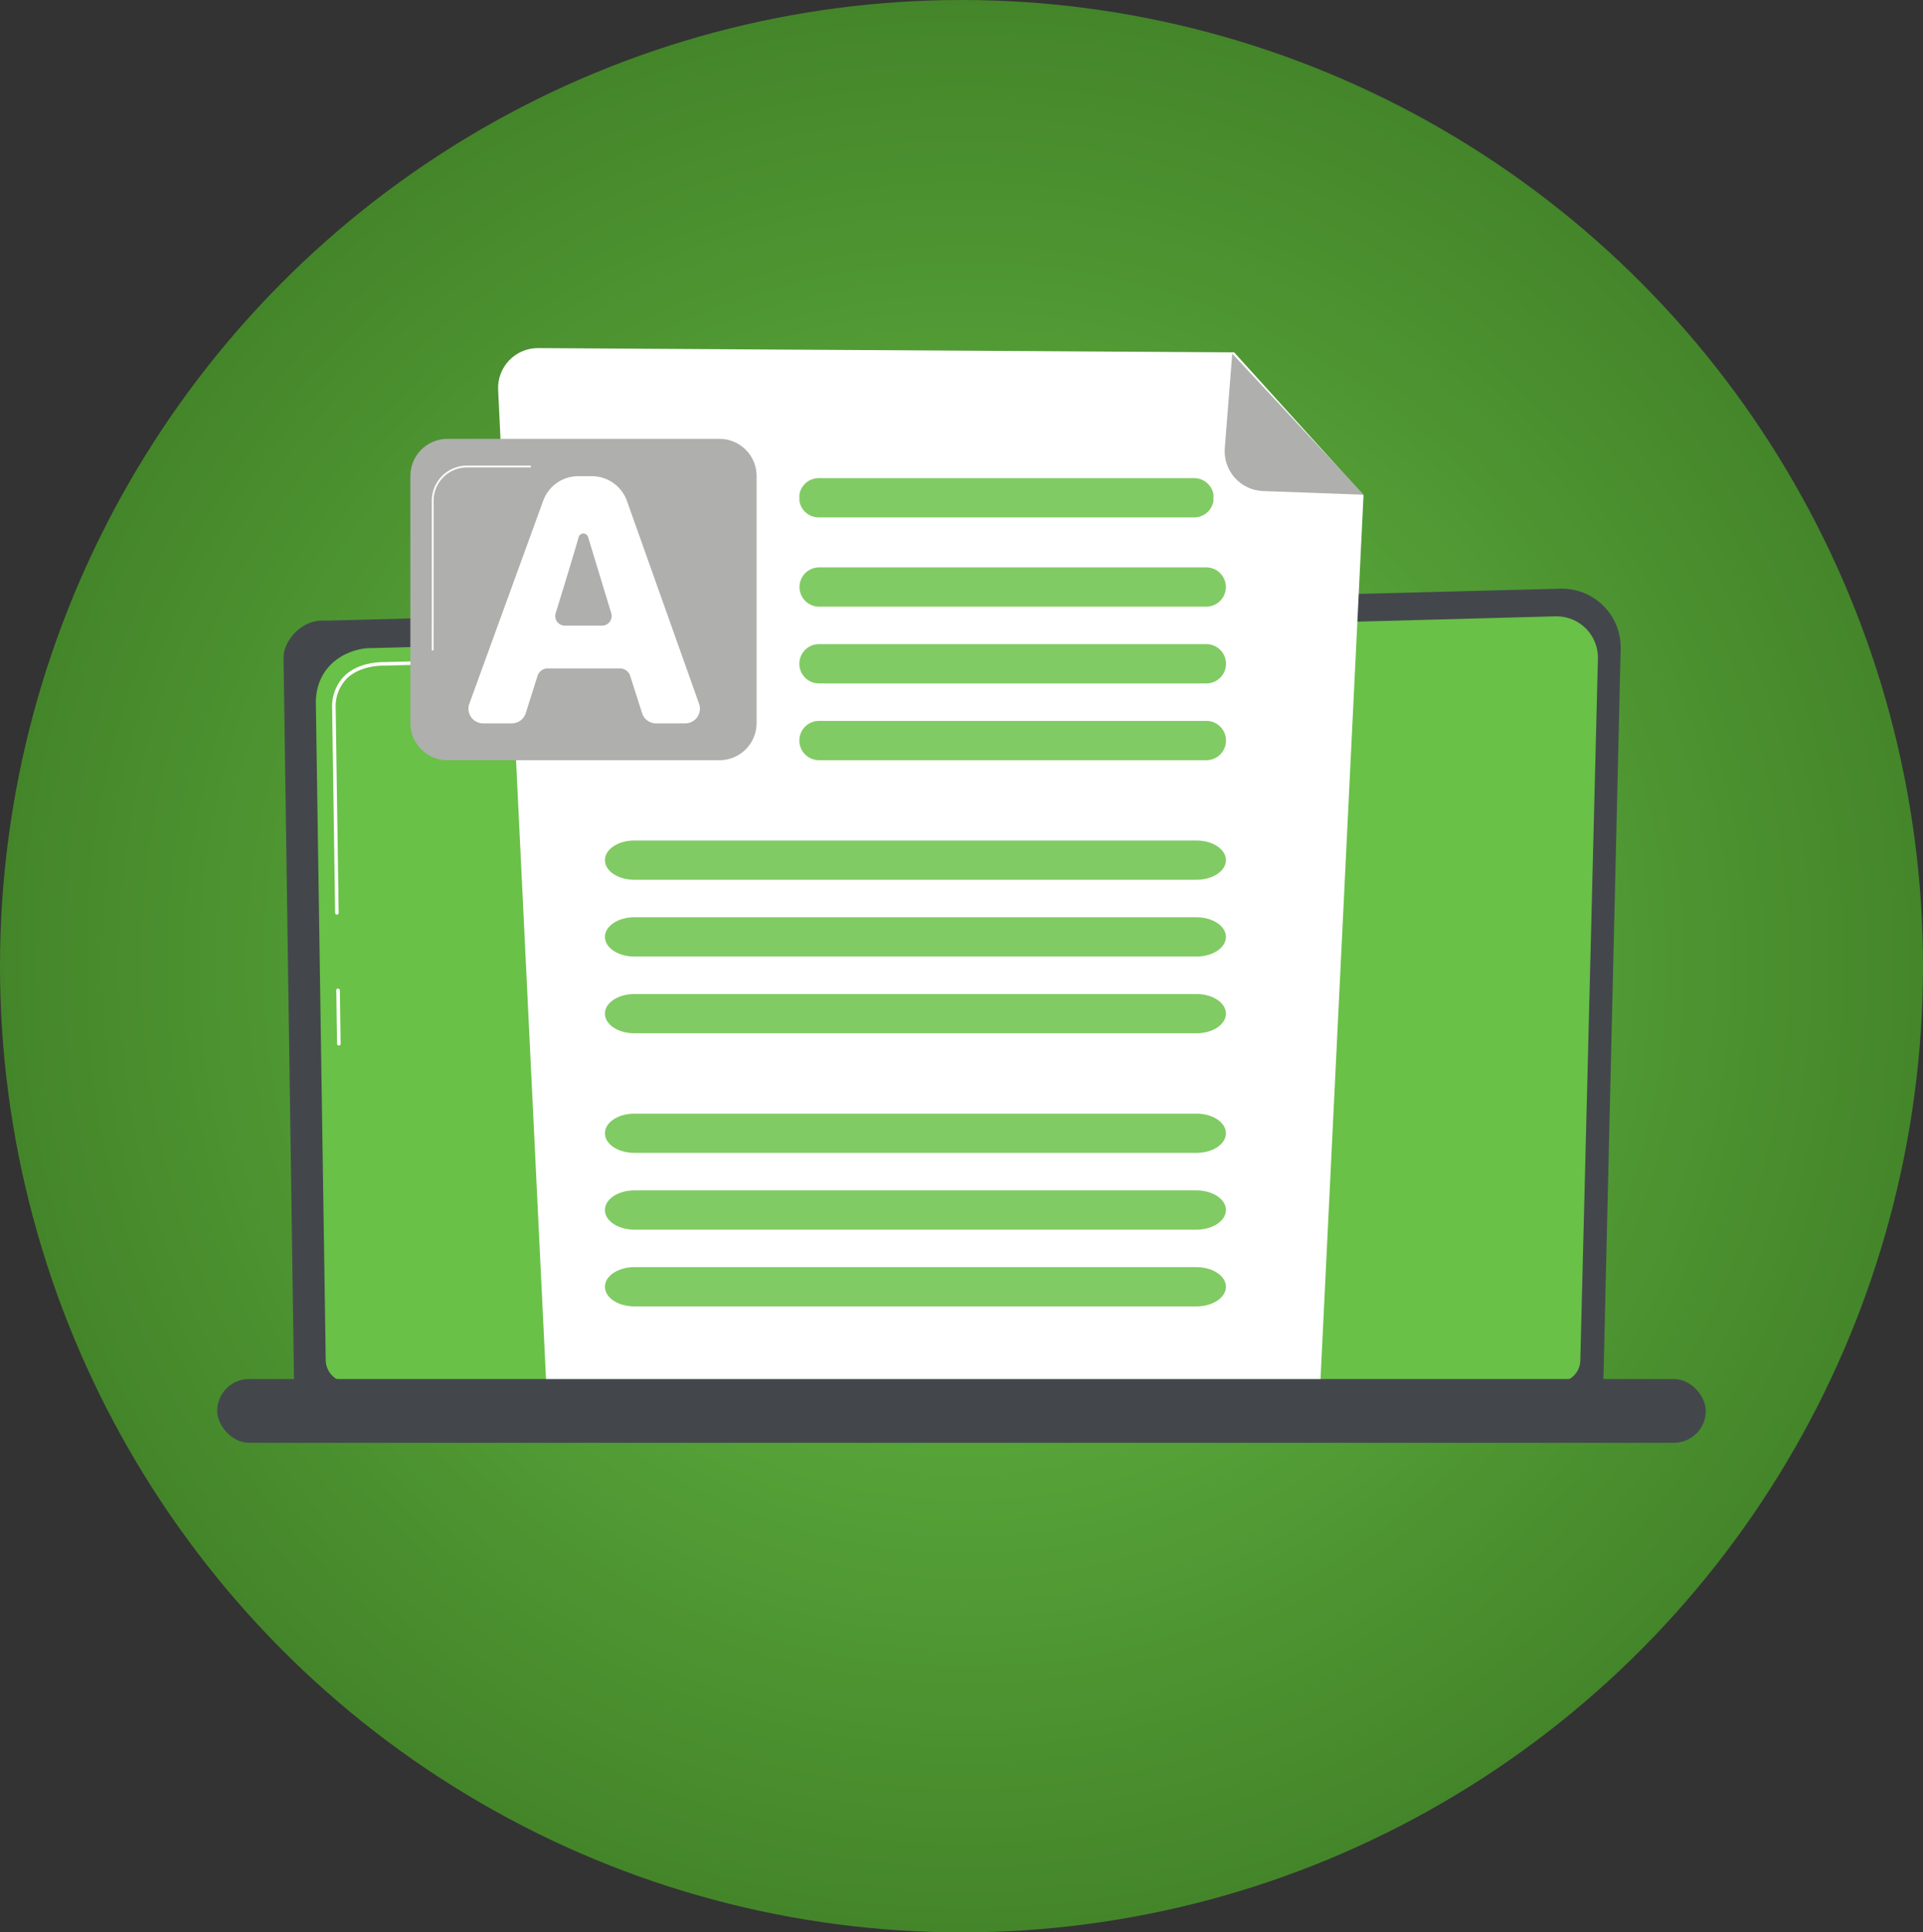 <?xml version="1.0" encoding="UTF-8"?>
<svg xmlns="http://www.w3.org/2000/svg" xmlns:xlink="http://www.w3.org/1999/xlink" width="435" height="437" viewBox="0 0 435 437">
  <rect x="0" y="0" width="435" height="437" fill="#333333" stroke="none"/>
  <defs>
    <clipPath id="clip-path">
      <ellipse id="Ellipse_629" data-name="Ellipse 629" cx="217.5" cy="218.5" rx="217.5" ry="218.5" transform="translate(816.81 172.922)" fill="#fff"></ellipse>
    </clipPath>
    <radialGradient id="radial-gradient" cx="0.5" cy="0.5" r="0.499" gradientUnits="objectBoundingBox">
      <stop offset="0" stop-color="#69c147"></stop>
      <stop offset="1" stop-color="#44852a"></stop>
    </radialGradient>
    <clipPath id="clip-path-2">
      <rect id="Rectangle_6667" data-name="Rectangle 6667" width="336.735" height="247.564" fill="none"></rect>
    </clipPath>
    <clipPath id="clip-path-3">
      <path id="Path_8260" data-name="Path 8260" d="M357.467,248.9l-279.14,7.223c-6.266-.426-9.686,5.24-9.686,8.142L71.019,428.4a5.3,5.3,0,0,0,5.282,5.277h285.62A5.3,5.3,0,0,0,367.2,428.4l3.922-165.89a13.309,13.309,0,0,0-13.312-13.618c-.115,0-.23,0-.346,0" transform="translate(-68.642 -248.891)" fill="none"></path>
    </clipPath>
    <clipPath id="clip-path-4">
      <path id="Path_8261" data-name="Path 8261" d="M382.491,277.53l-267.53,7.177c-4.766-.19-12.627,3.033-12.891,12l2.243,149.006a5.012,5.012,0,0,0,5,5h273.8a5.012,5.012,0,0,0,5-5l3.979-158.61a9.355,9.355,0,0,0-9.347-9.576c-.083,0-.167,0-.25,0" transform="translate(-102.07 -277.526)" fill="none"></path>
    </clipPath>
    <clipPath id="clip-path-6">
      <rect id="Rectangle_6653" data-name="Rectangle 6653" width="336.735" height="14.422" rx="7.211" fill="none"></rect>
    </clipPath>
    <clipPath id="clip-path-7">
      <path id="Path_8264" data-name="Path 8264" d="M290.708,9.459l10.831,223.684h175.2l9.728-199.849L457.2.965,299.763,0h-.056a9.011,9.011,0,0,0-9,9.458" transform="translate(-290.696 -0.001)" fill="none"></path>
    </clipPath>
    <clipPath id="clip-path-8">
      <path id="Path_8265" data-name="Path 8265" d="M1042.664,27.119a9.012,9.012,0,0,0,8.667,9.716l22.749.827-29.728-31.9Z" transform="translate(-1042.635 -5.76)" fill="none"></path>
    </clipPath>
    <clipPath id="clip-path-10">
      <rect id="Rectangle_6656" data-name="Rectangle 6656" width="93.657" height="8.881" fill="#69c147"></rect>
    </clipPath>
    <clipPath id="clip-path-11">
      <rect id="Rectangle_6657" data-name="Rectangle 6657" width="96.481" height="8.881" fill="#69c147"></rect>
    </clipPath>
    <clipPath id="clip-path-14">
      <rect id="Rectangle_6660" data-name="Rectangle 6660" width="140.483" height="8.881" fill="#69c147"></rect>
    </clipPath>
  </defs>
  <g id="header-icon-laptop-document" transform="translate(-816.811 -172.922)" clip-path="url(#clip-path)">
    <path id="Path_8259" data-name="Path 8259" d="M219.666,0C340.983,0,439.331,98.719,439.331,220.5s-98.348,220.5-219.666,220.5S0,342.272,0,220.5,98.348,0,219.666,0Z" transform="translate(815.456 170.523)" fill="url(#radial-gradient)"></path>
    <g id="Group_2613" data-name="Group 2613" transform="translate(865.942 251.64)">
      <g id="Group_2612" data-name="Group 2612" clip-path="url(#clip-path-2)">
        <g id="Group_2569" data-name="Group 2569" transform="translate(15.004 54.402)">
          <g id="Group_2568" data-name="Group 2568" clip-path="url(#clip-path-3)">
            <rect id="Rectangle_6649" data-name="Rectangle 6649" width="270.982" height="345.476" transform="translate(-55.435 166.306) rotate(-71.565)" fill="#43474c"></rect>
          </g>
        </g>
        <g id="Group_2571" data-name="Group 2571" transform="translate(22.31 60.661)">
          <g id="Group_2570" data-name="Group 2570" clip-path="url(#clip-path-4)">
            <rect id="Rectangle_6650" data-name="Rectangle 6650" width="335.894" height="312.885" transform="translate(-83.237 62.722) rotate(-37)" fill="#69c147"></rect>
          </g>
        </g>
        <g id="Group_2573" data-name="Group 2573" transform="translate(0 0)">
          <g id="Group_2572" data-name="Group 2572" clip-path="url(#clip-path-2)">
            <path id="Path_8262" data-name="Path 8262" d="M123.79,675.531a.4.4,0,0,1-.4-.4l-.177-12.084a.4.4,0,0,1,.4-.41.423.423,0,0,1,.41.4l.177,12.084a.4.4,0,0,1-.4.41Z" transform="translate(-96.278 -517.801)" fill="#fff"></path>
            <path id="Path_8263" data-name="Path 8263" d="M120.006,373.8a.4.4,0,0,1-.4-.4l-.68-46.282a9.8,9.8,0,0,1,2.83-7.346c3.391-3.25,8.7-3.087,8.923-3.078L216.11,314.4a.4.4,0,0,1,.414.393.4.4,0,0,1-.393.414L130.674,317.5c-.239-.007-5.215-.162-8.363,2.854a9.017,9.017,0,0,0-2.582,6.759l.68,46.275a.4.4,0,0,1-.4.41Z" transform="translate(-92.929 -245.678)" fill="#fff"></path>
          </g>
        </g>
        <g id="Group_2575" data-name="Group 2575" transform="translate(0 233.142)">
          <g id="Group_2574" data-name="Group 2574" clip-path="url(#clip-path-6)">
            <rect id="Rectangle_6652" data-name="Rectangle 6652" width="330.603" height="93.601" transform="translate(-3.312 0.806) rotate(-13.671)" fill="#43474c"></rect>
          </g>
        </g>
        <g id="Group_2577" data-name="Group 2577" transform="translate(63.54 0)">
          <g id="Group_2576" data-name="Group 2576" clip-path="url(#clip-path-7)">
            <rect id="Rectangle_6654" data-name="Rectangle 6654" width="260.153" height="229.08" transform="matrix(0.152, -0.988, 0.988, 0.152, -35.165, 227.789)" fill="#fff"></rect>
          </g>
        </g>
        <g id="Group_2579" data-name="Group 2579" transform="translate(227.898 1.259)">
          <g id="Group_2578" data-name="Group 2578" clip-path="url(#clip-path-8)">
            <rect id="Rectangle_6655" data-name="Rectangle 6655" width="44.646" height="44.63" transform="translate(-15.734 20.26) rotate(-52.836)" fill="#afafae"></rect>
          </g>
        </g>
        <g id="Group_2611" data-name="Group 2611" transform="translate(0 0)">
          <g id="Group_2610" data-name="Group 2610" clip-path="url(#clip-path-2)">
            <g id="Group_2582" data-name="Group 2582" transform="translate(131.706 29.411)" opacity="0.84">
              <g id="Group_2581" data-name="Group 2581">
                <g id="Group_2580" data-name="Group 2580" clip-path="url(#clip-path-10)">
                  <path id="Path_8266" data-name="Path 8266" d="M691.773,134.557H607a4.441,4.441,0,1,0,0,8.881h84.775a4.441,4.441,0,1,0,0-8.881" transform="translate(-602.558 -134.557)" fill="#69c147"></path>
                </g>
              </g>
            </g>
            <g id="Group_2585" data-name="Group 2585" transform="translate(131.706 49.595)" opacity="0.84">
              <g id="Group_2584" data-name="Group 2584">
                <g id="Group_2583" data-name="Group 2583" clip-path="url(#clip-path-11)">
                  <path id="Path_8267" data-name="Path 8267" d="M694.465,226.9H607.133a4.442,4.442,0,1,0,0,8.881h87.332a4.442,4.442,0,1,0,0-8.881" transform="translate(-602.558 -226.901)" fill="#69c147"></path>
                </g>
              </g>
            </g>
            <g id="Group_2588" data-name="Group 2588" transform="translate(131.706 66.954)" opacity="0.84">
              <g id="Group_2587" data-name="Group 2587">
                <g id="Group_2586" data-name="Group 2586" clip-path="url(#clip-path-11)">
                  <path id="Path_8268" data-name="Path 8268" d="M694.465,306.317H607.133a4.443,4.443,0,1,0,0,8.881h87.332a4.443,4.443,0,1,0,0-8.881" transform="translate(-602.558 -306.317)" fill="#69c147"></path>
                </g>
              </g>
            </g>
            <g id="Group_2591" data-name="Group 2591" transform="translate(131.706 84.313)" opacity="0.84">
              <g id="Group_2590" data-name="Group 2590">
                <g id="Group_2589" data-name="Group 2589" clip-path="url(#clip-path-11)">
                  <path id="Path_8269" data-name="Path 8269" d="M694.465,385.733H607.133a4.443,4.443,0,1,0,0,8.881h87.332a4.443,4.443,0,1,0,0-8.881" transform="translate(-602.558 -385.733)" fill="#69c147"></path>
                </g>
              </g>
            </g>
            <g id="Group_2594" data-name="Group 2594" transform="translate(87.704 111.36)" opacity="0.84">
              <g id="Group_2593" data-name="Group 2593">
                <g id="Group_2592" data-name="Group 2592" clip-path="url(#clip-path-14)">
                  <path id="Path_8270" data-name="Path 8270" d="M535.072,509.474H407.91c-3.679,0-6.661,1.988-6.661,4.441s2.982,4.44,6.661,4.44H535.072c3.679,0,6.661-1.988,6.661-4.44s-2.982-4.441-6.661-4.441" transform="translate(-401.249 -509.474)" fill="#69c147"></path>
                </g>
              </g>
            </g>
            <g id="Group_2597" data-name="Group 2597" transform="translate(87.704 128.718)" opacity="0.84">
              <g id="Group_2596" data-name="Group 2596">
                <g id="Group_2595" data-name="Group 2595" clip-path="url(#clip-path-14)">
                  <path id="Path_8271" data-name="Path 8271" d="M535.072,588.89H407.91c-3.679,0-6.661,1.988-6.661,4.441s2.982,4.44,6.661,4.44H535.072c3.679,0,6.661-1.988,6.661-4.44s-2.982-4.441-6.661-4.441" transform="translate(-401.249 -588.89)" fill="#69c147"></path>
                </g>
              </g>
            </g>
            <g id="Group_2600" data-name="Group 2600" transform="translate(87.704 146.077)" opacity="0.84">
              <g id="Group_2599" data-name="Group 2599">
                <g id="Group_2598" data-name="Group 2598" clip-path="url(#clip-path-14)">
                  <path id="Path_8272" data-name="Path 8272" d="M535.072,668.306H407.91c-3.679,0-6.661,1.988-6.661,4.441s2.982,4.44,6.661,4.44H535.072c3.679,0,6.661-1.988,6.661-4.44s-2.982-4.441-6.661-4.441" transform="translate(-401.249 -668.306)" fill="#69c147"></path>
                </g>
              </g>
            </g>
            <g id="Group_2603" data-name="Group 2603" transform="translate(87.704 173.124)" opacity="0.84">
              <g id="Group_2602" data-name="Group 2602">
                <g id="Group_2601" data-name="Group 2601" clip-path="url(#clip-path-14)">
                  <path id="Path_8273" data-name="Path 8273" d="M535.072,792.047H407.91c-3.679,0-6.661,1.988-6.661,4.441s2.982,4.44,6.661,4.44H535.072c3.679,0,6.661-1.988,6.661-4.44s-2.982-4.441-6.661-4.441" transform="translate(-401.249 -792.047)" fill="#69c147"></path>
                </g>
              </g>
            </g>
            <g id="Group_2606" data-name="Group 2606" transform="translate(87.704 190.483)" opacity="0.84">
              <g id="Group_2605" data-name="Group 2605">
                <g id="Group_2604" data-name="Group 2604" clip-path="url(#clip-path-14)">
                  <path id="Path_8274" data-name="Path 8274" d="M535.072,871.463H407.91c-3.679,0-6.661,1.988-6.661,4.441s2.982,4.44,6.661,4.44H535.072c3.679,0,6.661-1.988,6.661-4.44s-2.982-4.441-6.661-4.441" transform="translate(-401.249 -871.463)" fill="#69c147"></path>
                </g>
              </g>
            </g>
            <g id="Group_2609" data-name="Group 2609" transform="translate(87.704 207.841)" opacity="0.84">
              <g id="Group_2608" data-name="Group 2608">
                <g id="Group_2607" data-name="Group 2607" clip-path="url(#clip-path-14)">
                  <path id="Path_8275" data-name="Path 8275" d="M535.072,950.878H407.91c-3.679,0-6.661,1.988-6.661,4.441s2.982,4.44,6.661,4.44H535.072c3.679,0,6.661-1.988,6.661-4.44s-2.982-4.441-6.661-4.441" transform="translate(-401.249 -950.878)" fill="#69c147"></path>
                </g>
              </g>
            </g>
            <path id="Path_8276" data-name="Path 8276" d="M269.861,166.589H208.332a8.393,8.393,0,0,1-8.393-8.393V102.319a8.394,8.394,0,0,1,8.393-8.394h61.528a8.394,8.394,0,0,1,8.393,8.394V158.2a8.393,8.393,0,0,1-8.393,8.394" transform="translate(-156.237 -73.395)" fill="#afafae"></path>
            <path id="Path_8277" data-name="Path 8277" d="M309.068,188.438h-6.587a3.323,3.323,0,0,1-3.166-2.311l-2.7-8.443a2.419,2.419,0,0,0-2.3-1.682H277.967a2.419,2.419,0,0,0-2.306,1.689l-2.668,8.427a3.324,3.324,0,0,1-3.169,2.32H263.36a3.324,3.324,0,0,1-3.123-4.461l16.706-45.894a8.436,8.436,0,0,1,7.927-5.55h3.072a8.436,8.436,0,0,1,7.948,5.609L312.2,184a3.324,3.324,0,0,1-3.131,4.437M292.337,163.52l-5.246-17.233a1.109,1.109,0,0,0-2.127.016c-1.381,4.825-3.878,12.939-5.2,17.208a2.178,2.178,0,0,0,2.082,2.822h8.408a2.179,2.179,0,0,0,2.084-2.814" transform="translate(-203.196 -103.564)" fill="#fff"></path>
            <path id="Path_8278" data-name="Path 8278" d="M222.5,163.411h-.4v-33.83a7.961,7.961,0,0,1,7.952-7.952h14.453v.4H230.053a7.557,7.557,0,0,0-7.548,7.548Z" transform="translate(-173.555 -95.044)" fill="#fff"></path>
          </g>
        </g>
      </g>
    </g>
  </g>
</svg>
